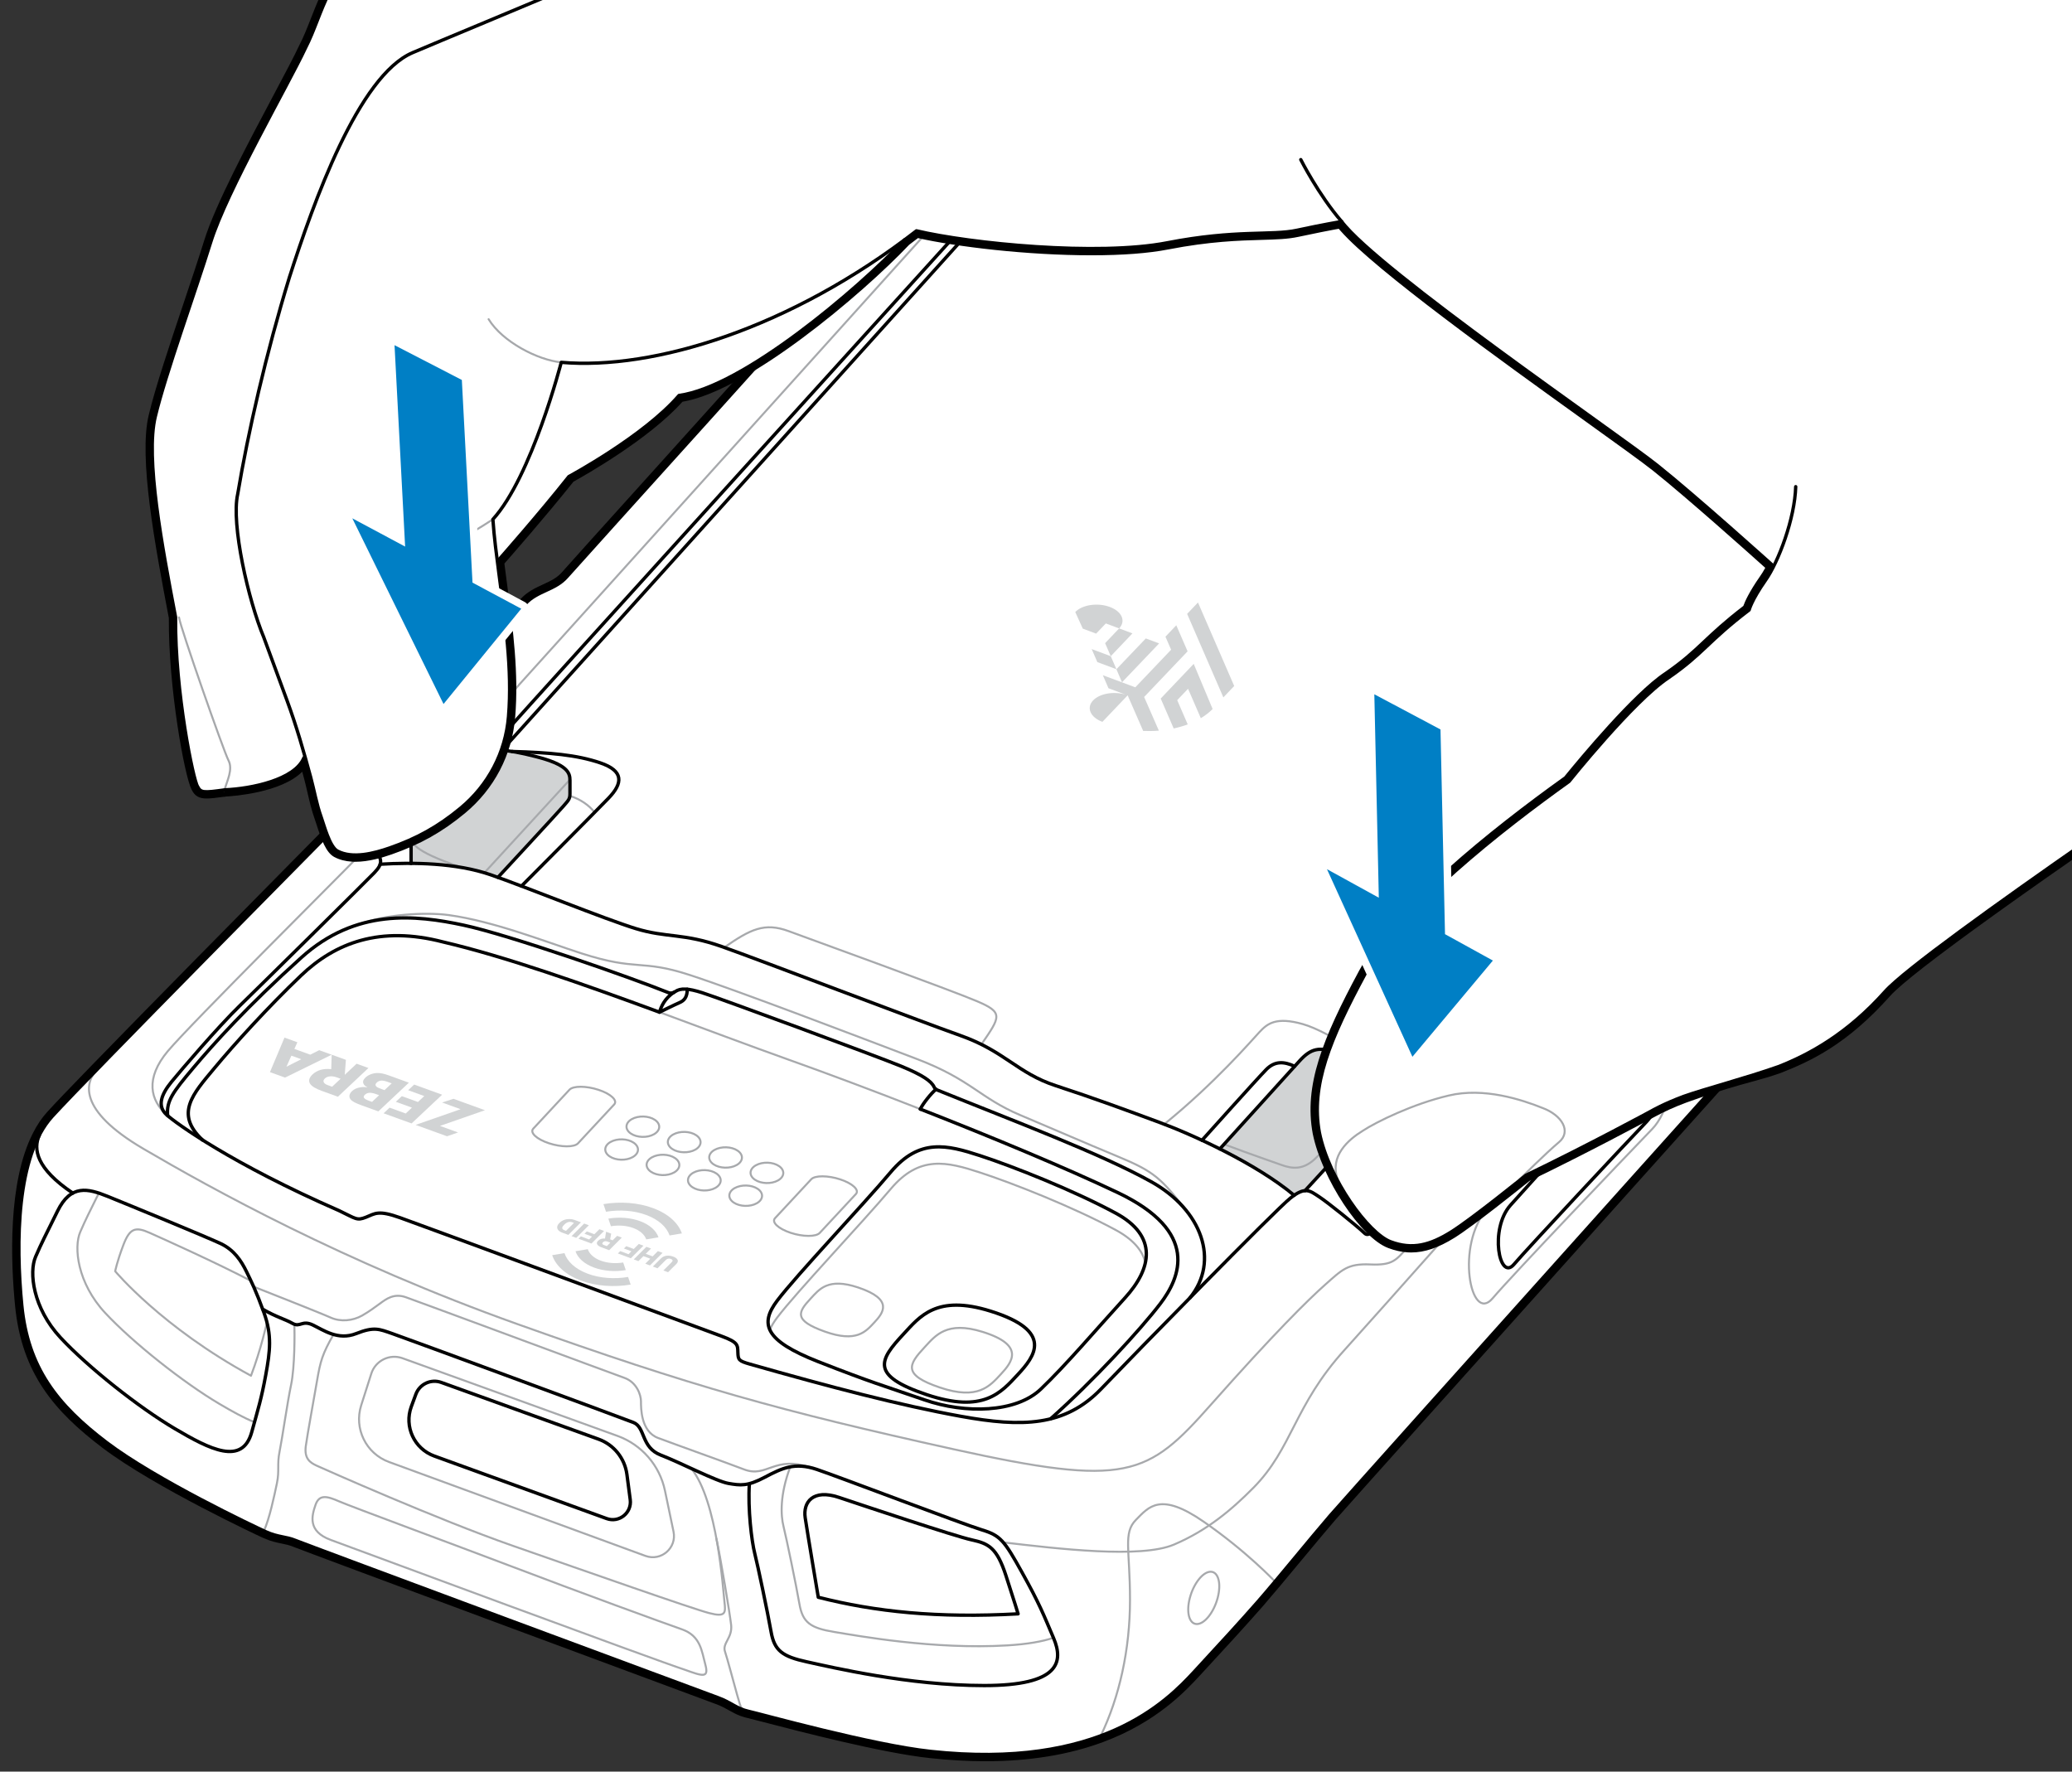 <?xml version="1.0" encoding="UTF-8"?>
<svg id="Layer_1" xmlns="http://www.w3.org/2000/svg" width="4.29in" height="3.668in" xmlns:xlink="http://www.w3.org/1999/xlink" viewBox="0 0 308.891 264.103">
  <rect x="0" y="0" width="308.891" height="264.103" fill="#333333" stroke="none"/>
  <defs>
    <style>
      .cls-1 {
        fill: #007fc5;
      }

      .cls-2 {
        fill: #fff;
      }

      .cls-3, .cls-4, .cls-5, .cls-6 {
        fill: none;
      }

      .cls-4 {
        stroke: #a6a8ab;
      }

      .cls-4, .cls-5, .cls-6 {
        stroke-linecap: round;
        stroke-linejoin: round;
      }

      .cls-4, .cls-6 {
        stroke-width: .3px;
      }

      .cls-5 {
        stroke: #000;
        stroke-width: .5px;
      }

      .cls-6 {
        stroke: #a7a9ac;
      }

      .cls-7 {
        clip-path: url(#clippath);
      }

      .cls-8 {
        fill: #d1d3d4;
      }
    </style>
    <clipPath id="clippath">
      <rect class="cls-3" x="0" width="308.891" height="264.103"/>
    </clipPath>
  </defs>
  <g class="cls-7">
    <g>
      <g>
        <g>
          <g>
            <path class="cls-2" d="M146.926,262.058c-2.626,0-5.404-.157-8.256-.467-7.062-.75-19.519-3.996-24.839-5.383-1.178-.307-2.005-.522-2.344-.599-.222-.046-.435-.104-.637-.179-.041-.011-.081-.026-.119-.045l-.002.004-.109-.033c-.027-.009-.061-.022-.095-.039-.596-.22-1.075-.489-1.582-.773-.597-.335-1.213-.681-2.12-1.008-.527-.192-61.418-22.784-62.993-23.443-.568-.237-1.123-.351-1.712-.471-.755-.154-1.61-.328-2.639-.796l-.332-.149c-.168-.077-15.821-7.36-23.591-13.256-6.986-5.309-11.839-10.874-12.811-20.779-.631-6.401-1.128-18.231,2.629-25.535.591-1.164,1.275-2.176,2.033-3.005,1.046-1.157,3.366-3.586,6.707-7.021,8.738-8.997,22.988-23.427,30.645-31.179,2.881-2.918,4.817-4.878,5.153-5.226.656-.68,1.036-1.537,1.438-2.445.483-1.092,1.031-2.329,2.157-3.485,1.257-1.297,10.193-11.246,16.719-18.511,3.938-4.383,7.047-7.845,7.716-8.569.968-1.054,2.126-1.587,3.246-2.103,1.097-.505,2.133-.981,2.949-1.919.627-.727,5.949-6.626,12.688-14.095,12.103-13.415,28.678-31.787,31.019-34.563,1.57-1.867,3.289-5.102,5.108-8.525,2.333-4.392,4.977-9.368,7.914-12.564,2.239-2.434,3.694-4.092,5.537-6.191,1.2-1.368,2.57-2.93,4.437-5.024.018-.021.038-.039.059-.056,1.906-2.138,4.335-4.832,7.625-8.441,13.37-14.66,29.624-29.646,48.801-29.646,2.892,0,5.81.349,8.674,1.038,7.514,1.76,13.897,3.338,17.974,4.442,1.018.277,1.562.587,2.136,1.691.012.018.022.036.032.056.094.187.188.392.289.624.403.934,1.592,3.681.367,7.139,4.533,1.482,38.596,12.694,60.818,22.256,2.125-.861,3.68-1.573,4.937-2.148,1.239-.567,2.135-.978,2.896-1.211.236-.073.431-.155.612-.232.39-.164.793-.334,1.385-.334.91,0,2.165.401,4.329,1.385l.491.223c4.835,2.189,16.156,7.315,19.981,12.488,1.3,1.757,2.829,3.809,4.32,5.718.01.01.019.021.026.031,2.061,2.673,3.996,5.083,5.754,7.163,2.446,2.896,4.835,6.178,5.739,10.547.007.033.011.067.011.102.272,1.333.386,2.702.344,4.073.76,1.733,1.139,3.179,1.25,4.783.033.482.043.952.043,1.443,0,1.988-.065,5.959-.188,8.243l-.007.137c-.152,2.87-.203,3.837-6.024,10.214-1.29,1.415-3.897,4.25-7.141,7.777-5.408,5.882-12.585,13.688-18.376,20.037-4.598,5.039-7.636,8.414-9.057,10.065-3.792,4.4-12.612,13.697-18.448,19.85-2.195,2.313-3.898,4.108-4.62,4.894-3.478,3.79-84.964,94.667-87.189,97.237-1.317,1.527-3.082,3.649-4.949,5.896-1.118,1.345-2.246,2.701-3.28,3.932-.968,1.156-1.854,2.205-2.572,3.029-2.691,3.061-5.198,5.798-9.469,10.419-2.041,2.198-6.287,6.771-14.141,9.687-5.036,1.876-10.872,2.828-17.345,2.828h-.001Z"/>
            <path d="M207.326-32.964c2.79 0,5.645.324,8.557,1.025,11.721,2.745,16.925,4.157,17.98,4.444.885.241,1.314.483,1.815,1.457.009.009.009.018.018.027.089.179.179.375.277.599.653,1.511,1.484,4.086.17,7.251,0,0,37.497,12.15,61.468,22.486,4.39-1.77,6.5-2.968,7.984-3.424.744-.228,1.105-.544,1.85-.544.742,0,1.864.314,4.122,1.34,4.533,2.056,16.397,7.305,20.278,12.553,1.529,2.065,2.968,3.988,4.345,5.749,0,.009.009.009.009.009,2.101,2.727,4.015,5.105,5.767,7.179,2.235,2.646,4.721,5.928,5.633,10.327,0,.036.009.062.018.098.25,1.261.376,2.611.322,4.068.001.003.002.005.003.007,0-.001 0-.002 0-.003l.003.013c.853,1.937,1.152,3.32,1.248,4.708l.001.003c0,.003-0.0.006-0.0.009.031.458.041.917.041,1.396,0,1.94-.063,5.892-.188,8.217-.152,2.852-.107,3.692-5.901,10.04-3.442,3.773-16.254,17.658-25.517,27.815-.009.009-.018.018-.027.036-4.068,4.453-7.448,8.19-9.039,10.04-5.248,6.089-20.465,21.914-23.058,24.73-2.584,2.816-84.302,93.904-87.199,97.249-2.128,2.467-5.507,6.589-8.234,9.835-.965,1.153-1.851,2.199-2.566,3.022-2.745,3.12-5.293,5.901-9.459,10.407-2.325,2.503-6.411,6.759-13.948,9.558-4.427,1.649-10.036,2.797-17.173,2.797-2.536,0-5.265-.145-8.201-.464-8.592-.912-25.258-5.552-27.126-5.972-.214-.045-.411-.099-.599-.17-.018,0-.036,0-.045-.009-.036-.018-.072-.027-.107-.036-.045-.018-.08-.027-.125-.045l-.009-.009c-1.243-.456-1.985-1.162-3.719-1.788-2.092-.76-61.602-22.861-62.97-23.434-1.368-.572-2.566-.456-4.336-1.261-.081-.036-.197-.089-.34-.152-2.816-1.305-16.478-7.877-23.487-13.196-7.367-5.597-11.703-11.131-12.615-20.43-.787-7.984-.805-18.686,2.575-25.258.554-1.091,1.198-2.065,1.958-2.897,1.109-1.225,3.532-3.755,6.697-7.01.009-.009.018-.018.027-.027,11.998-12.356,34.547-35.11,35.772-36.38,1.538-1.591,1.6-3.88,3.594-5.928,1.994-2.056,22.62-25.114,24.444-27.09,1.824-1.985,4.453-2.021,6.205-4.032,1.744-2.021,40.055-44.328,43.711-48.664,3.648-4.336,7.841-15.45,13.009-21.073,3.693-4.014,5.23-5.892,9.978-11.221h.009c1.913-2.146,4.354-4.855,7.671-8.494,12.327-13.516,28.836-29.485,48.431-29.484M207.326-33.964l-0,1,0-1c-19.371-.002-35.726,15.068-49.17,29.81-2.988,3.278-5.478,6.035-7.607,8.422-.028.025-.055.052-.081.081-1.868,2.097-3.24,3.66-4.442,5.029-1.84,2.096-3.293,3.752-5.526,6.18-2.982,3.245-5.642,8.252-7.989,12.67-1.806,3.4-3.512,6.611-5.049,8.437-2.336,2.77-18.917,21.149-31.024,34.569-6.731,7.461-12.048,13.354-12.679,14.086-.743.853-1.732,1.309-2.779,1.791-1.165.536-2.369,1.091-3.405,2.218-.672.728-3.795,4.205-7.749,8.607-6.51,7.248-15.427,17.175-16.676,18.463-1.187,1.219-1.754,2.5-2.255,3.63-.4.904-.746,1.684-1.341,2.299-.333.345-2.252,2.288-5.156,5.229-7.655,7.751-21.904,22.179-30.614,31.149-3.359,3.454-5.684,5.887-6.747,7.062-.795.869-1.485,1.889-2.108,3.115-3.813,7.413-3.315,19.352-2.679,25.809.989,10.086,5.915,15.741,13.006,21.128,7.816,5.932,23.514,13.234,23.672,13.307l.248.111.107.048c1.072.487,1.957.668,2.737.827.588.12,1.096.224,1.619.442,1.56.653,62.486,23.259,63.014,23.451.87.314,1.468.65,2.047.974.483.271.982.551,1.582.78.023.011.046.022.069.031.042.017.08.03.118.043.043.017.093.033.138.044h0c.001,0-.043-.012-.097-.04l.002-.004c.061.03.125.055.19.073.21.076.438.14.694.193.311.07,1.157.291,2.328.596,5.328,1.388,17.804,4.639,24.897,5.392,2.868.311,5.664.469,8.307.469,6.533,0,12.428-.962,17.522-2.86,7.963-2.957,12.264-7.589,14.331-9.814,4.255-4.602,6.757-7.335,9.477-10.427.661-.761,1.505-1.754,2.582-3.041,1.037-1.234,2.169-2.596,3.291-3.946,1.862-2.24,3.621-4.356,4.934-5.878,2.243-2.589,83.719-93.455,87.179-97.226.718-.779,2.439-2.594,4.619-4.892,5.838-6.154,14.661-15.454,18.46-19.862,1.422-1.653,4.456-5.024,9.02-10.019.023-.025.044-.051.064-.078,5.814-6.374,13.066-14.261,18.366-20.025,3.231-3.514,5.828-6.338,7.115-7.749,5.688-6.233,5.989-7.409,6.154-10.526l.007-.135c.123-2.295.189-6.277.189-8.27,0-.561-.013-1.023-.042-1.451-0-.009-.001-.018-.002-.026h0c-.112-1.621-.486-3.082-1.246-4.848.034-1.37-.083-2.739-.348-4.07-.002-.008-.004-.019-.007-.031-.003-.025-.007-.051-.013-.076-.928-4.479-3.359-7.823-5.848-10.769-1.764-2.088-3.694-4.492-5.739-7.145-.012-.016-.025-.032-.039-.047-1.476-1.889-3.003-3.938-4.304-5.695-3.903-5.279-15.311-10.443-20.183-12.649l-.486-.22c-2.233-1.015-3.547-1.429-4.535-1.429-.692,0-1.163.198-1.579.374-.185.078-.359.151-.565.215-.792.243-1.7.659-2.958,1.235-1.213.556-2.706,1.239-4.721,2.061-21.591-9.271-54.157-20.055-60.193-22.034,1.02-3.409-.134-6.082-.538-7.016-.108-.246-.204-.457-.301-.649-.015-.03-.031-.059-.049-.087-.648-1.237-1.325-1.618-2.415-1.915-4.062-1.102-10.457-2.683-18.015-4.453-2.895-.697-5.853-1.051-8.785-1.052h0Z"/>
          </g>
          <g>
            <path class="cls-8" d="M207.073,161.255v2.369c0,.152-.054.304-.161.411l-1.037,1.135-11.328,12.329c-.438.027-.948.224-1.618.688-3.031-2.539-7.153-4.953-11.087-6.911l.009-.009s.224-.25.626-.688c1.976-2.181,8.127-8.977,10.532-11.623.313-.349.563-.626.733-.814,1.681-1.851,2.968-2.164,5.588-1.171,2.244.858,6.294,3.102,7.439,3.746.188.107.304.313.304.537Z"/>
            <path class="cls-8" d="M84.97,116.328v1.976c0,.125-.009.241-.018.34-.063.581-.34.796-.957,1.52-.724.858-9.763,10.622-9.763,10.622-.393-.134-.76-.268-1.1-.384-.304-.107-.608-.206-.921-.295-3.433-1.037-7.331-1.377-10.926-1.395v-2.646c0-.393-.045-.769.089-1.189.107-.349.34-.742.823-1.207,1.064-1.028,9.486-10.246,10.344-11.149.599-.626,1.645-.832,3.809-.492h.027c.948.143,2.092.393,3.514.76,4.184,1.064,4.944,2.137,5.06,3.165v.027c.018.116.018.232.018.349Z"/>
          </g>
        </g>
        <g>
          <path class="cls-6" d="M14.505,159.395c-1.779,1.835-3.117,6.011,6.889,11.87s29.752,16.854,55.775,26.137c26.023,9.283,39.111,12.936,64.982,18.642,25.871,5.707,28.915,4.033,38.35-6.62,9.435-10.653,14.552-15.694,17.064-17.92s3.329-3.158,6.715-3.006,3.843-.647,5.631-2.625,7.229-8.066,9.321-10.463c2.093-2.397,3.082-4.185,3.31-6.962.228-2.777.685-4.527,2.587-6.62s51.533-56.498,58.552-64.659c7.019-8.161,14.267-9.302,21.857-17.577,7.59-8.275,27.298-28.896,30.646-38.635,3.348-9.74,4.565-13.466,0-20.962"/>
          <path class="cls-6" d="M14.739,177.857c-1.547,3.138-1.878,3.737-2.781,5.811-.983,2.289-.42,7.609,3.728,12.061s11.721,10.425,17.005,13.545c1.851,1.091,3.648,2.101,5.248,2.736"/>
          <path class="cls-6" d="M37.417,190.952c-5.104-2.681-12.979-6.219-15.11-7.17s-2.968-.685-3.919,1.826-1.217,3.9-1.217,3.9c0,0,6.993,8.389,20.246,15.58,1.497-3.938,2.38-7.954,2.38-7.954"/>
          <path class="cls-6" d="M117.817,218.671c-1.583,4.175-1.422,7.26-1.01,8.887.438,1.761,1.886,8.753,2.369,11.543s1.636,3.594,5.195,4.184c3.567.581,14.842,2.655,25.785,2.003,3.031-.179,5.266-.581,6.893-1.135"/>
          <path class="cls-6" d="M164.098,258.762c2.764-5.737,4.362-12.814,4.362-20.29s-1.056-9.93.885-11.899,3.624-4.195,10.073.257c6.449,4.451,10.661,8.946,10.661,8.946"/>
          <path class="cls-6" d="M37.813,191.814s10.004,3.933,11.469,4.599,3.294.509,4.718-.304c1.065-.609,1.952-1.277,2.606-1.755.965-.706,2.126-1.607,3.909-.965,4.651,1.674,30.703,11.357,32.558,12.013s2.482,2.54,2.482,3.51-.029,4.48,2.54,5.45,10.315,3.725,12.821,4.689c3.462,1.332,4.502-2.179,9.983-.251"/>
          <path class="cls-6" d="M149.553,229.927c8.177.956,20.504,2.44,25.469.328s8.604-5.206,11.813-8.446c5.878-5.935,6.036-12.225,13.639-20.602,9.53-10.501,78.07-88.114,85.888-95.875s14.838-10.329,22.143-18.376,29.847-33.556,32.986-36.581,6.784-9.286,6.103-12.861"/>
          <path class="cls-6" d="M49.722,198.935c-1.648,2.871-1.962,3.984-2.447,6.837-.485,2.853-1.427,7.904-1.684,9.787s.628,2.482,1.626,2.939,17.967,8.009,29.191,11.927,26.794,9.388,29.305,10.044,2.482-.029,2.283-1.712-1.037-15.066-4.946-19.845"/>
          <path class="cls-6" d="M75.866,233.365c-7.661-2.916-23.465-8.741-25.291-9.54s-2.987-1.084-3.538.514-1.236,3.938,2.283,5.231,48.746,18.062,52.769,19.346c2.682.97,3.61,1.284,3.067-.742s-.713-4.309-3.495-5.279-14.926-5.393-25.795-9.53Z"/>
          <path class="cls-6" d="M39.349,228.218c.82-1.815,1.534-5.182,1.933-7.094s0-2.78.399-4.743,1.141-7.213,1.712-9.924.532-7.758.494-9.044"/>
          <path class="cls-6" d="M110.997,254.953c-.446-.161-.424.126-1.109-2.308-.685-2.435-1.396-5.193-1.811-6.449s1.145-2.035.917-3.976-1.54-9.775-2.191-12.841"/>
          <path class="cls-6" d="M308.449,50.85c3.614-5.06,4.585-10.912-.419-17.425-5.174-6.734-15.047-11.927-55.851-28.002-20.79-8.19-34.527-12.06-45.712-14.8-11.185-2.739-25.567-2.853-34.755,7.077l-11.739,12.821"/>
          <path class="cls-6" d="M161.212,12.395c-.875-2.216-5.517-2.521-8.294.561s-7.99,8.751-9.245,10.006-1.712,2.283-.799,3.69,1.703,2.949,1.703,2.949"/>
          <path class="cls-6" d="M143.871,28.306s-64.496,71.604-66.436,73.716-3.141,5.296-2.427,7.384"/>
          <path class="cls-6" d="M24.991,166.319c-2.684-2.283-3.327-5.593,0-9.588s26.687-27.203,27.981-28.61,2.487-2.114,2.834-1.617"/>
          <path class="cls-6" d="M181.528,238.206c-.567,2.154-1.956,3.9-3.101,3.9s-1.614-1.746-1.046-3.9,1.956-3.9,3.101-3.9,1.614,1.746,1.046,3.9Z"/>
          <path class="cls-6" d="M280.133,115.792c5.709-6.228,6.067,8.689,1.528,13.407-4.382,4.555-20.54,21.432-23.827,25.281s-5.55-8.03-.764-13.392,23.063-25.296,23.063-25.296Z"/>
          <path class="cls-6" d="M244.797,154.881c5.709-6.228,6.067,8.689,1.528,13.407-4.382,4.555-20.54,21.432-23.827,25.281s-5.55-8.03-.764-13.392c4.786-5.363,23.063-25.296,23.063-25.296Z"/>
          <path class="cls-6" d="M137.2,165.339c-6.827-2.674-13.662-5.238-19.703-7.391-5.851-2.085-12.448-4.575-19.181-7.055"/>
          <path class="cls-6" d="M177.153,180.862c-4.071-5.279-5.057-6.192-10.556-8.475s-8.353-3.557-14.478-6.144c-6.125-2.587-7.305-5.288-15.523-8.408-8.218-3.12-26.594-10.158-33.861-12.517s-7.685-.495-16.055-3.196c-5.535-1.786-13.042-4.777-19.784-5.707-3.452-.476-9.588-.094-13.222,1.338"/>
          <path class="cls-6" d="M182.481,170.582c4.184,1.577,6.923,2.49,8.578,3.09s3.196.685,4.851-.799,11.166-11.617,11.166-11.617"/>
          <path class="cls-6" d="M208.276,164.132c.796-.783.854-2.474-1.029-3.882s-8.998-6.439-13.021-7.581-5.307-.057-6.477,1.198-6.619,7.587-14.181,13.723"/>
          <path class="cls-6" d="M293.608,6.363c-.159-.82-.469-2.225-5.921-4.35-3.881-1.512-13.194-4.998-19.376-7.356-15.131-5.773-18.757-6.658-22.333-7.952s-5.418-1.309-11.288.715"/>
          <path class="cls-6" d="M55.353,204.776l-1.506,4.721c-1.106,3.469.718,7.193,4.137,8.445l38.238,14.005c2.332.854,4.695-1.188,4.186-3.619l-1.277-6.11c-.787-3.766-3.469-6.855-7.088-8.163l-32.03-11.575c-1.924-.695-4.04.347-4.661,2.296Z"/>
          <path class="cls-6" d="M114.777,198.268c.215-.59.59-1.198,1.082-1.851,2.897-3.827,12.651-14.1,16.934-19.178s8.386-4.05,13.295-2.45c4.908,1.591,13.983,5.186,20.26,8.583,2.611,1.413,3.979,3.067,4.399,4.837v.009"/>
          <path class="cls-6" d="M72.213,130.107s11.428-12.434,11.942-13.005.795-.758.795-1.147"/>
          <path class="cls-6" d="M61.373,124.878c0,.56-.236,1.885,7.485,4.447"/>
          <path class="cls-6" d="M88.634,121.115c-.736-1.022-2.143-2.006-3.684-2.465"/>
          <path class="cls-6" d="M146.303,155.694c2.848-4.137,3.305-4.746-.614-6.42s-24.501-9.131-28.116-10.463c-3.614-1.332-5.696-.282-9.601,2.427"/>
          <g>
            <g id="ZEBRA_LOGO_02">
              <g>
                <polygon class="cls-8" points="65.903 164.356 67.602 163.805 72.3 165.507 65.592 167.845 68.288 168.822 66.641 169.391 61.958 167.694 68.665 165.356 65.903 164.356"/>
                <polygon class="cls-8" points="61.412 165.121 59.01 164.251 59.905 163.41 62.307 164.28 63.249 163.394 60.848 162.524 61.743 161.683 65.913 163.194 61.356 167.476 57.186 165.966 58.081 165.125 60.482 165.995 61.412 165.121"/>
                <path class="cls-8" d="M53.912,164.78c-.928-.336-1.401-.588-1.637-.878-.311-.362-.227-.838.21-1.249.321-.302.751-.493,1.284-.567.344-.053.569-.052,1.031.026-.386-.22-.521-.349-.614-.56-.136-.298-.033-.608.301-.923.424-.398,1.072-.652,1.74-.668.51-.011,1.009.09,1.751.359l2.98,1.079-4.557,4.282-2.488-.901ZM56.518,163.268l-.436-.158c-.808-.293-1.303-.268-1.679.086-.369.347-.188.617.642.917l.415.15,1.059-.995ZM58.396,161.503l-.644-.233c-.742-.269-1.216-.236-1.585.111-.219.205-.245.401-.072.579.128.135.289.211.824.405l.404.146,1.073-1.008Z"/>
                <path class="cls-8" d="M53.161,158.574l1.768.64-4.557,4.282-2.358-.854c-.96-.348-1.55-.704-1.798-1.096-.256-.413-.13-.901.369-1.37.697-.655,1.624-.915,2.795-.793l.069-2.154,2.117.767-.169,2.234,1.763-1.656ZM50.209,160.609c-.721-.261-1.389-.201-1.785.172-.376.353-.21.751.412.977l.677.245,1.264-1.188-.567-.206Z"/>
                <path class="cls-8" d="M40.243,159.828l2.249.815,6.958-3.413-1.864-.675-1.329.671-2.369-.858.443-.992-1.92-.696-2.167,5.148ZM44.913,157.905l-2.209,1.116.735-1.649,1.473.534Z"/>
              </g>
            </g>
            <g>
              <g>
                <path class="cls-8" d="M87.605,189.873c-1.856-.694-3.045-1.818-3.454-3.067l-1.832.307c.512,1.54,1.977,2.927,4.262,3.782,2.285.855,4.964,1.023,7.439.605l-.385-1.137c-2.003.342-4.179.202-6.03-.49ZM96.366,181.133c1.846.691,3.031,1.804,3.455,3.044l1.832-.307c-.528-1.532-1.989-2.908-4.264-3.759-2.28-.853-4.958-1.021-7.431-.607l.385,1.137c2.005-.336,4.17-.201,6.021.492Z"/>
                <path class="cls-8" d="M89.551,187.931c-1.03-.385-1.69-1.011-1.926-1.709l-1.832.307c.33.99,1.27,1.875,2.734,2.423,1.464.548,3.176.654,4.763.391l-.385-1.137c-1.115.187-2.324.109-3.354-.276ZM94.42,183.074c1.025.383,1.681.999,1.918,1.687l1.832-.307c-.341-.98-1.273-1.858-2.726-2.402-1.459-.546-3.166-.651-4.753-.387l.385,1.137c1.115-.187,2.319-.111,3.344.272Z"/>
              </g>
              <g>
                <path class="cls-8" d="M97.324,188.809l1.232-1.229c.14-.139.306-.243.499-.311s.402-.097.625-.086.452.059.684.146c.351.131.568.294.651.488s.023.395-.18.603l-1.241,1.238-.699-.261,1.25-1.247c.198-.208.155-.366-.131-.473-.144-.054-.279-.069-.404-.045s-.247.094-.363.21l-1.23,1.227-.695-.26Z"/>
                <path class="cls-8" d="M96.363,185.867l.691.259-.786.784,1.024.383.786-.784.695.26-1.882,1.878-.695-.26.747-.745-1.024-.383-.747.745-.691-.259,1.882-1.878Z"/>
                <path class="cls-8" d="M93.358,185.772l1.121.419.75-.748.695.26-1.882,1.878-1.929-.722.35-.35,1.234.462.433-.432-1.121-.419.349-.348Z"/>
                <path class="cls-8" d="M90.959,184.759l.376.141.666-.664.695.26-1.882,1.878-1.135-.424c-.342-.128-.56-.277-.653-.448-.094-.171-.05-.347.131-.527.131-.131.28-.224.447-.279s.364-.078.59-.066l.158-.983.019-.019.745.279-.157.855ZM90.986,185.248l-.44-.164c-.132-.049-.254-.064-.366-.044-.112.02-.209.071-.29.152s-.111.157-.09.228.097.131.228.18l.44.164.518-.517Z"/>
                <path class="cls-8" d="M87.485,183.574l1.121.419.75-.748.695.26-1.882,1.878-1.929-.722.35-.35,1.234.462.433-.432-1.121-.419.349-.348Z"/>
                <path class="cls-8" d="M87.092,182.399l.693.259-1.882,1.878-.693-.259,1.882-1.878Z"/>
                <path class="cls-8" d="M86.609,182.218l-1.882,1.878-.929-.347c-.255-.095-.446-.219-.574-.37s-.18-.317-.157-.497.12-.355.289-.526l.087-.086c.172-.172.383-.305.631-.4s.512-.142.792-.144.545.045.795.137l.948.355ZM84.382,183.487l1.183-1.18-.242-.09c-.199-.075-.399-.086-.598-.033s-.391.17-.573.352l-.081.081c-.182.181-.265.338-.251.47s.124.236.329.313l.234.087Z"/>
              </g>
            </g>
          </g>
          <g>
            <path class="cls-6" d="M137.832,200.847c-2.384,2.563-3.349,4.102,2.308,6.004,5.656,1.902,7.411-.212,9.065-1.99s3.678-4.311-2.704-6.308c-5.39-1.687-7.053.558-8.669,2.294Z"/>
            <path class="cls-6" d="M120.857,193.577c-1.879,2.02-2.622,3.244,2.106,4.928,4.728,1.684,6.103.012,7.406-1.389s2.886-3.406-2.443-5.185c-4.501-1.502-5.797.277-7.069,1.646Z"/>
            <path class="cls-6" d="M125.271,175.82l0.0 0c1.84.607,2.88,1.584,2.324,2.182l-5.39,5.795c-.556.598-2.499.591-4.339-.016l-0-0c-1.84-.607-2.88-1.584-2.324-2.182l5.39-5.795c.556-.598,2.499-.591,4.339.016Z"/>
            <path class="cls-6" d="M89.234,162.468l0.0 0c1.84.607,2.88,1.584,2.324,2.182l-5.39,5.795c-.556.598-2.499.591-4.339-.016l-0-0c-1.84-.607-2.88-1.584-2.324-2.182l5.39-5.795c.556-.598,2.499-.591,4.339.016Z"/>
            <g>
              <path class="cls-6" d="M91.019,170.239c.992-.562,2.535-.512,3.447.111s.848,1.583-.144,2.145-2.535.512-3.447-.111-.848-1.583.144-2.145Z"/>
              <path class="cls-6" d="M94.185,166.836c.992-.562,2.535-.512,3.447.111s.848,1.583-.144,2.145-2.535.512-3.447-.111-.848-1.583.144-2.145Z"/>
            </g>
            <g>
              <path class="cls-6" d="M97.185,172.533c.992-.562,2.535-.512,3.447.111s.848,1.583-.144,2.145c-.992.562-2.535.512-3.447-.111s-.848-1.583.144-2.145Z"/>
              <path class="cls-6" d="M100.35,169.13c.992-.562,2.535-.512,3.447.111s.848,1.583-.144,2.145c-.992.562-2.535.512-3.447-.111s-.848-1.583.144-2.145Z"/>
            </g>
            <g>
              <path class="cls-6" d="M103.35,174.827c.992-.562,2.535-.512,3.447.111s.848,1.583-.144,2.145c-.992.562-2.535.512-3.447-.111s-.848-1.583.144-2.145Z"/>
              <path class="cls-6" d="M106.516,171.424c.992-.562,2.535-.512,3.447.111s.848,1.583-.144,2.145c-.992.562-2.535.512-3.447-.111s-.848-1.583.144-2.145Z"/>
            </g>
            <g>
              <path class="cls-6" d="M109.516,177.121c.992-.562,2.535-.512,3.447.111s.848,1.583-.144,2.145c-.992.562-2.535.512-3.447-.111s-.848-1.583.144-2.145Z"/>
              <path class="cls-6" d="M112.681,173.718c.992-.562,2.535-.512,3.447.111s.848,1.583-.144,2.145c-.992.562-2.535.512-3.447-.111s-.848-1.583.144-2.145Z"/>
            </g>
            <path class="cls-5" d="M134.674,198.898c-3.575,3.844-5.021,6.151,3.461,9.004,8.482,2.853,11.114-.318,13.593-2.984,2.48-2.666,5.515-6.465-4.055-9.46-8.083-2.529-10.577.836-12.999,3.44Z"/>
          </g>
          <g id="ZEBRA_LOGO_01">
            <g>
              <polygon class="cls-8" points="164.748 95.878 165.59 97.82 168.826 94.421 166.84 93.68 164.748 95.878"/>
              <g>
                <path class="cls-8" d="M169.247,102.462l-4.837-1.805.838,1.934.003.009,2.544.949c-1.752-.527-3.858-.166-4.838.864-1.039,1.092-.42,2.524,1.388,3.198l3.763-3.953.002.001,2.314,5.304c.373.017.746.023,1.118.017.409-.006.815-.027,1.219-.06l-2.194-5.018,6.478-6.805-1.685-3.884-1.616,1.698.843,1.943-5.339,5.608Z"/>
                <polygon class="cls-8" points="167.268 101.713 172.801 95.915 170.816 95.175 166.432 99.765 167.268 101.713"/>
                <polygon class="cls-8" points="162.747 96.761 163.59 98.702 166.433 99.763 165.593 97.823 162.747 96.761"/>
                <path class="cls-8" d="M177.956,98.967l-.068.071-0.0 0-4.851,5.096,1.936,4.461c.728-.156,1.43-.358,2.092-.605l-1.567-3.613,1.616-1.698.001-.001,1.901,4.385c.667-.398,1.26-.856,1.761-1.369,0,0-2.73-6.505-2.82-6.728"/>
                <polygon class="cls-8" points="182.377 103.963 183.994 102.265 178.593 89.816 176.976 91.514 182.377 103.963"/>
                <path class="cls-8" d="M161.423,93.716l1.986.741,1.445-1.518,1.985.741c1.04-1.093.42-2.525-1.386-3.199-1.806-.674-4.115-.334-5.155.758l1.124,2.477Z"/>
              </g>
            </g>
          </g>
          <path class="cls-5" d="M343.147,66.068c-4.958,5.434-29.333,31.806-34.584,37.894-5.25,6.087-20.469,21.914-23.056,24.73s-84.309,93.897-87.201,97.245c-2.891,3.348-8.066,9.74-10.805,12.859s-5.288,5.897-9.454,10.406c-4.166,4.508-14.058,14.629-39.32,11.889-8.598-.913-25.262-5.555-27.127-5.973s-2.511-1.294-4.604-2.054-61.606-22.865-62.975-23.436-2.568-.457-4.337-1.256-16.464-7.761-23.826-13.354-11.699-11.128-12.612-20.431c-.913-9.302-.799-22.295,4.527-28.154s40.956-41.812,42.497-43.41,1.598-3.881,3.595-5.935,22.618-25.11,24.444-27.089c1.826-1.978,4.451-2.016,6.201-4.033s40.062-44.323,43.715-48.661,7.837-15.447,13.012-21.077c5.174-5.631,6.112-7.054,17.653-19.708,14.088-15.447,33.632-34.089,56.993-28.458,11.718,2.739,16.921,4.156,17.977,4.442s1.455.571,2.112,2.083,1.484,4.08.171,7.248c0,0,37.494,12.156,61.463,22.485,4.394-1.769,6.506-2.968,7.99-3.424s1.446-1.256,5.973.799,16.398,7.305,20.278,12.555,7.229,9.511,10.12,12.936,6.201,7.914,5.973,14.495c1.141,2.587,1.294,4.185,1.294,6.125s-.066,5.895-.19,8.218c-.152,2.853-.102,3.692-5.897,10.044Z"/>
          <path class="cls-5" d="M235.691-26.013c-.48-.747-1.298-1.473-2.078.22s-2.035,4.689-2.72,6.572-1.227,4.623,3.31,6.449,45.798,16.949,49.821,18.604,6.962,1.741,9.131.742,4.451-2.254,4.451-2.254"/>
          <path class="cls-5" d="M283.911,5.787c1.911-1.68,2.852-2.722,1.183-3.321s-34.284-12.527-35.454-12.955-1.898-.399-2.654.228-1.779,1.63-1.779,1.63"/>
          <path class="cls-5" d="M55.806,126.504c1.113,1.541,1.37,2.169,0,3.595s-16.835,16.693-20.06,19.831-8.646,9.473-10.187,11.357-2.14,3.595-.742,4.879,9.854,7.381,25.719,14.305c2.549,1.217,2.644,1.531,4.014.989s1.798-1.113,5.136.086,30.066,11.069,47.881,17.644c2.473.913,2.397,1.313,2.435,2.416s.101,1.27,1.788,1.75c11.832,3.367,22.314,6.125,31.445,7.78s15.523,1.541,20.944-4.109,25.966-26.651,28.192-28.42,2.882-1.113,4.28-.2c1.241.81,5.426,4.16,6.811,5.462.22.207.558.201.767-.018,1.772-1.855,9.072-9.507,10.199-10.809,1.284-1.484,1.339-2.519.428-5.507-.713-2.34-1.67-4.013-2.682-6.306-.717-1.624.674-3.754,1.845-5.032,2.825-3.082,66.894-73.951,68.492-75.835s3.453-.514,5.65-2.711,6.278-7.191,7.276-7.961-.029-3.709,1.569-5.564,9.882-11.376,11.442-13.278,1.636-12.022-11.223-19.327c-12.859-7.305-28.686-13.696-45.655-19.936-16.968-6.24-41.622-14.343-53.949-15.827-12.327-1.484-22.428,3.938-24.711,6.106s-4.451,2.454-6.563,4.965-5.136,5.564-5.136,5.564c.514,1.969-.885,3.995-4.137,5.45-3.253,1.455-3.709,2.254-5.422,4.052s-7.077,7.704-7.077,7.704c.571,1.741.827,2.197-.77,3.938s-66.314,73.133-67.94,75.017c-1.309,1.516-2.471,1.867-3.797,2.066-.666.1-1.288.381-1.787.834-5.577,5.06-14.476,15.048-14.476,15.048Z"/>
          <path class="cls-5" d="M317.628,93.881c-.99,1.087-1.989.493-1.989-.934v-4.879c0-1.313.228-1.969,1.798-3.453s2.454-2.939,1.056-8.731c-1.398-5.792-2.511-8.475-4.765-10.929s-2.901-1.684-4.004-.504-1.959,2.207-3.957.533-6.071-3.962-7.175-2.687"/>
          <path class="cls-5" d="M37.525,213.496c.966-3.491,1.446-4.984,2.093-8.522.647-3.538.951-5.935-.266-9.283s-1.864-4.604-2.625-6.163-1.826-3.196-3.843-4.147-13.925-5.859-16.854-7.038-5.479-1.826-7.457,2.207c-1.978,4.033-2.283,4.527-3.272,6.81s-.419,7.609,3.728,12.06c4.147,4.451,11.718,10.425,17.006,13.544,5.288,3.12,10.099,5.558,11.49.533Z"/>
          <path class="cls-5" d="M5.847,169.255c-.902,2.034-.482,4.922,5.002,8.602"/>
          <path class="cls-5" d="M39.161,195.172c2.093,1.203,3.31,1.47,4.451,2.116s1.408-.533,3.006.228,3.767,2.359,6.468,1.294,3.424-.685,5.402,0,34.165,12.544,35.953,13.253,1.103,3.715,4.071,4.856,8.294,3.919,10.082,4.223,2.815.457,5.402-.913,4.489-2.283,7.761-1.179,21.838,8.18,24.616,9.017,3.348,1.598,5.973,6.316c2.625,4.718,3.196,6.24,4.718,9.816s.875,7.077-10.348,7.077-22.789-2.739-26.442-3.538-4.832-1.674-5.326-4.489-1.978-9.892-2.435-11.68-1.046-6.601-.799-10.39"/>
          <path class="cls-5" d="M121.987,238.111s-1.607-9.54-1.95-11.851,1.141-4.333,5.022-3.037,17.301,5.795,19.812,6.337,3.738,1.17,5.079,5.279,1.826,5.745,1.826,5.745c-12.013.666-21.293-.308-29.79-2.473Z"/>
          <path class="cls-5" d="M244.487,158.34c3.767-4.109,4.003,5.733,1.008,8.846-2.891,3.006-17.644,18.776-19.812,21.315s-3.662-5.298-.504-8.836c3.158-3.538,19.308-21.325,19.308-21.325Z"/>
          <path class="cls-5" d="M279.798,119.39c3.767-4.109,4.003,5.733,1.008,8.846-2.891,3.006-17.644,18.776-19.812,21.315s-3.662-5.298-.504-8.836,19.308-21.325,19.308-21.325Z"/>
          <line class="cls-5" x1="270.769" y1="129.344" x2="270.769" y2="139.062"/>
          <path class="cls-5" d="M56.672,128.835c4.898-.295,11.29-.219,16.464,1.569s17.044,6.62,21.648,8.028c4.604,1.408,7.077.647,12.783,2.663,5.707,2.016,28.953,10.919,35.611,13.278,6.658,2.359,8.475,5.602,14.239,7.485,5.764,1.883,10.453,3.624,15.399,5.45s14.438,6.131,20.116,10.884"/>
          <path class="cls-5" d="M177.394,193.475c4.477-5.508,1.795-13.098-5.795-17.321-7.512-4.179-20.445-9.03-31.886-13.665-.205-.083-.368-.239-.46-.441-.4-.877-1.721-1.795-4.977-3.129-3.624-1.484-27.079-10.13-29.59-10.929-2.093-.666-3.234-.717-4.019-.171-.306.213-.678.296-1.025.157-5.547-2.23-23.619-8.576-30.539-10.059-7.191-1.541-16.055-2.492-24.159,4.813-8.104,7.305-13.05,12.821-16.131,16.474s-4.023,4.936-3.822,7.115"/>
          <path class="cls-5" d="M98.316,150.894c-11.327-4.172-23.039-8.318-32.238-10.465-9.416-2.454-16.086.1-21.23,5.022-4.93,4.718-9.873,10.158-12.955,13.868s-5.908,6.701-1.698,10.627"/>
          <path class="cls-5" d="M156.617,211.515c6.383-5.666,13.383-13.276,16.351-17.156s5.977-10.729-6.371-16.588c-7.595-3.604-18.486-8.158-29.397-12.431"/>
          <path class="cls-5" d="M194.547,177.501l12.367-13.46c.104-.113.162-.262.162-.415v-2.37c0-.222-.114-.423-.308-.532-1.143-.643-5.195-2.893-7.435-3.745-2.625-.999-3.909-.685-5.593,1.17s-11.887,13.126-11.887,13.126"/>
          <path class="cls-5" d="M205.873,165.175l.494.103c.384.08.782-.037,1.062-.312l4.56-4.484"/>
          <path class="cls-5" d="M193.007,158.958c-1.578-.723-2.947-.838-4.26.503s-9.556,10.528-9.556,10.528"/>
          <path class="cls-5" d="M161.212,12.395c-1.084-2.454-2.739-3.253-5.678-3.253h-2.397c-1.769,0-1.95-.77-.58-2.216s1.506-2.609-1.34-1.913"/>
          <path class="cls-5" d="M93.46,219.801l.494,3.764c.257,1.958-1.653,3.492-3.51,2.819l-25.703-9.325c-2.987-1.084-4.522-4.39-3.423-7.372l.677-1.836c.564-1.529,2.256-2.317,3.79-1.764l23.446,8.459c2.281.823,3.913,2.85,4.228,5.255Z"/>
          <path class="cls-5" d="M167.718,193.475c4.012-4.403,4.908-9.217-1.37-12.613-6.278-3.396-15.351-6.991-20.259-8.589s-9.017-2.625-13.297,2.454c-4.28,5.079-14.039,15.351-16.93,19.175-2.613,3.455-1.902,5.935,6.087,9.074,7.99,3.139,9.759,3.595,15.865,5.707,6.106,2.112,13.639,1.94,17.349-1.598,3.709-3.538,8.161-8.787,12.555-13.61Z"/>
          <path class="cls-5" d="M139.535,162.388c-.679.554-1.964,2.138-2.334,2.951"/>
          <path class="cls-5" d="M100.484,147.927c-1.377.856-1.945,2.19-2.168,2.967,0,0,2.289-1.129,2.993-1.431s1.147-.829,1.147-1.992"/>
          <path class="cls-5" d="M61.285,128.705v-2.638c0-.723-.152-1.37.913-2.397s9.488-10.249,10.344-11.147,2.649-.932,7.348.266c4.699,1.198,5.079,2.397,5.079,3.538v1.978c0,.856-.247,1.008-.97,1.864s-9.767,10.622-9.767,10.622"/>
          <path class="cls-5" d="M77.738,132.095s10.854-10.898,12.994-13.124,2.283-4.052-1.256-5.25-7.51-1.534-13.129-1.694"/>
          <line class="cls-5" x1="74.8" y1="111.87" x2="175.619"/>
        </g>
      </g>
      <g>
        <g>
          <path class="cls-2" d="M210.385,186.214c-.158,0-.316-.005-.475-.015-.906-.053-1.816-.255-2.781-.617-3.594-1.349-9.461-9.455-10.931-16.644-1.309-7.046,1.415-13.894,6.899-24.068,5.138-9.415,19.382-20.814,30.449-28.734l.026-.032c2.324-2.857,10.263-12.416,14.854-15.468,2.692-1.856,4.132-3.212,5.799-4.781,1.498-1.41,3.185-2.998,6.099-5.227.188-.571.763-1.983,2.459-4.41.328-.462.666-1.024,1.008-1.678-1.579-1.419-11.728-10.516-17.035-14.752-1.569-1.251-5.332-3.955-10.097-7.379-12.478-8.964-31.322-22.504-36.431-28.319l-.469-.535c-1.114.206-3.81.726-6.313,1.267-1.529.332-3.248.381-5.423.443-3.254.092-7.709.218-13.94,1.43-2.948.572-6.773.863-11.371.863-9.696,0-20.356-1.303-25.979-2.603-.542.417-1.052.803-1.562,1.188-6.992,7.397-24.082,21.838-33.686,23.281-5.06,5.743-15.181,11.367-16.32,11.991-4.081,5.129-9.312,11.095-10.324,12.243-.048.055-.107.1-.174.131l.483,3.731c.833,6.343,1.695,12.9,1.155,19.352-.457,5.484-3.052,10.448-7.305,13.976-3.348,2.771-6.563,4.578-10.751,6.041-1.338.465-3.337,1.081-5.245,1.081-.164,0-.328-.005-.489-.015-.924-.054-1.745-.268-2.441-.637-1.051-.561-1.731-2.456-2.393-4.517-.109-.343-.202-.628-.279-.841-.467-1.291-.79-2.693-1.075-3.931-.155-.673-.315-1.361-.491-2.02-.168-.632-.351-1.306-.546-2.009-2.133,3.018-8.185,4.087-11.666,4.239-.026.01-.055.017-.082.021-.016.002-.113.017-.129.018l-.184.011c-1.052.149-1.842.244-2.408.244-1.081,0-1.482-.384-1.809-1.047-.777-1.047-3.435-14.557-3.341-25.453-2.021-10.577-4.532-23.795-3.011-30.062.976-4.085,3.127-10.495,5.209-16.695,1.146-3.419,2.23-6.649,3.064-9.332,1.63-5.243,6.604-14.604,10.236-21.439l.054-.101c1.65-3.107,3.076-5.792,3.846-7.444.671-1.3,1.187-2.618,1.733-4.015,1.648-4.216,3.51-8.973,10.106-13.879,9.288-6.907,34.222-17.07,42.415-20.41,4.054-1.671,9.791-3.68,15.866-5.806,11.369-3.983,32.192-13.051,37.91-16.867.083-.056.18-.084.277-.084.048,0,.096.007.143.021L357.142,6.698c.247.074.397.323.348.575l-19.578,99.967c.009.033.013.067.013.1-.002.146-.033.313-.145.406-.08.067-.55.389-2.96,2.025-32.289,21.928-50.258,34.837-53.408,38.368-6.35,7.117-11.632,9.582-16.085,11.333-1.609.569-2.945.937-4.491,1.361-1.007.275-2.095.574-3.385.964-2.125.641-4.057,1.329-5.467,1.831l-.779.277c-1.692.63-3.352,1.375-4.666,2.097-1.016.549-10.026,5.409-18.808,9.634-1.351,1.102-8.339,6.716-11.17,8.472-2.317,1.438-4.279,2.106-6.176,2.106Z"/>
          <path d="M153.379-53.598L357,7.177l-19.609,100.125.068.061c-.072.06-1.205.829-2.92,1.994-32.323,21.952-50.322,34.887-53.5,38.449-6.276,7.035-11.495,9.471-15.895,11.201-1.572.556-2.901.921-4.441,1.344-1.01.277-2.103.576-3.397.968-2.161.651-4.112,1.347-5.537,1.855l-.732.26c-1.718.639-3.4,1.394-4.738,2.13-.466.251-9.681,5.242-18.784,9.622l-.017.008-.058.047c-1.373,1.107-8.36,6.717-11.142,8.442-2.234,1.386-4.112,2.031-5.912,2.031-.148,0-.297-.004-.445-.013-.855-.05-1.717-.242-2.635-.587-3.448-1.294-9.215-9.419-10.615-16.276-1.281-6.892,1.42-13.657,6.85-23.731,5.099-9.345,19.321-20.713,30.354-28.604.427-.521,9.764-12.096,14.812-15.452,2.731-1.882,4.185-3.251,5.867-4.834,1.498-1.411,3.193-3.007,6.142-5.257l.042-.033.015-.051c.073-.256.533-1.669,2.424-4.373.377-.531.768-1.193,1.163-1.967l.056-.11-.092-.083c-1.214-1.091-11.802-10.595-17.253-14.946-1.579-1.26-5.35-3.969-10.124-7.399-12.457-8.949-31.27-22.467-36.339-28.238l-.656-.748-.09.017c-.781.141-3.775.711-6.518,1.304-1.483.321-3.182.37-5.332.431-3.286.093-7.754.22-14.021,1.439-2.914.567-6.707.855-11.275.855-9.747,0-20.469-1.321-26.022-2.626l-.074-.017-.061.046c-.554.428-1.119.856-1.685,1.283-7.054,7.452-24.119,21.885-33.579,23.203l-.06.009-.039.045c-5.099,5.887-15.897,11.776-16.354,12.024-4.36,5.487-10.144,12.046-10.388,12.322l-.386-.346.193,1.536.397,3.049c.83,6.316,1.689,12.847,1.154,19.244-.447,5.35-2.977,10.192-7.126,13.633-3.3,2.732-6.469,4.512-10.597,5.955-1.304.451-3.25,1.052-5.08,1.052-.155,0-.308-.004-.46-.013-.853-.05-1.606-.245-2.236-.58-.96-.513-1.678-2.755-2.154-4.239-.109-.339-.203-.63-.283-.848-.452-1.249-.76-2.583-1.057-3.872-.156-.675-.317-1.371-.495-2.036-.23-.862-.486-1.803-.765-2.79l-.12-.426-.182.403c-1.517,3.372-8.306,4.532-11.684,4.675l-.094.003-.01.022-.08.013-.184.01c-1.072.15-1.844.244-2.378.244-.846,0-1.094-.227-1.36-.767-.67-.914-3.384-14.177-3.289-25.229-2.018-10.615-4.524-23.776-3.025-29.947.97-4.063,3.118-10.464,5.196-16.655,1.162-3.464,2.238-6.67,3.068-9.342,1.615-5.197,6.577-14.536,10.201-21.354,1.678-3.158,3.128-5.886,3.911-7.568.677-1.31,1.2-2.646,1.753-4.062,1.62-4.14,3.451-8.821,9.933-13.642,9.245-6.875,34.142-17.021,42.324-20.356,3.991-1.646,9.738-3.659,15.823-5.79,11.393-3.991,32.277-13.087,38.023-16.923M153.379-54.598c-.196,0-.389.057-.555.168-5.69,3.798-26.453,12.837-37.798,16.811-6.086,2.131-11.835,4.143-15.873,5.809-8.21,3.346-33.195,13.528-42.54,20.478-6.711,4.99-8.6,9.818-10.266,14.077-.544,1.392-1.058,2.704-1.711,3.97-.79,1.696-2.234,4.413-3.905,7.558-3.641,6.852-8.628,16.235-10.273,21.526-.828,2.664-1.912,5.897-3.061,9.321-2.084,6.207-4.238,12.626-5.221,16.741-1.545,6.359.97,19.608,2.996,30.27-.074,10.384,2.346,23.601,3.395,25.585.47.95,1.102,1.321,2.255,1.321.585,0,1.353-.091,2.476-.248l.143-.008c.035-.002.069-.006.103-.011l.08-.013c.029-.005.058-.011.087-.018,1.016-.054,8.171-.54,11.346-3.694.103.377.201.743.295,1.095.17.636.326,1.31.477,1.962.298,1.293.625,2.713,1.101,4.029.077.211.167.49.271.814.721,2.249,1.417,4.164,2.635,4.814.762.404,1.653.638,2.649.696.171.01.344.015.518.015,1.981,0,4.035-.632,5.407-1.107,4.251-1.485,7.512-3.318,10.908-6.129,4.357-3.614,7.016-8.699,7.485-14.32.543-6.506-.322-13.09-1.159-19.458l-.397-3.048-.05-.398c.001-.001.001-.001.002-.002,1.022-1.161,6.211-7.077,10.294-12.203,1.5-.827,11.261-6.317,16.248-11.915,9.723-1.605,26.709-15.929,33.797-23.398.44-.332.879-.664,1.313-.997,5.71,1.288,16.261,2.563,25.862,2.563,4.63,0,8.488-.294,11.466-.873,6.184-1.203,10.618-1.329,13.855-1.421,2.204-.063,3.942-.112,5.519-.453,2.34-.506,4.856-.994,6.019-1.212l.281.321c5.149,5.863,24.021,19.42,36.508,28.392,4.769,3.426,8.525,6.125,10.084,7.368,4.999,3.99,14.288,12.289,16.721,14.471-.269.489-.532.916-.787,1.274-1.626,2.325-2.253,3.764-2.48,4.4-2.857,2.192-4.531,3.769-6.012,5.163-1.653,1.557-3.08,2.9-5.75,4.74-4.621,3.072-12.585,12.652-14.935,15.54-11.103,7.949-25.369,19.382-30.541,28.861-5.541,10.28-8.29,17.21-6.955,24.392,1.379,6.75,7.158,15.495,11.247,17.029,1.014.381,1.972.593,2.928.649.168.01.335.015.503.015,1.994,0,4.04-.693,6.439-2.181,2.81-1.743,9.759-7.318,11.211-8.488,8.459-4.074,17.046-8.687,18.688-9.573l.05-.027c1.3-.714,2.936-1.449,4.612-2.072l.718-.255c1.416-.505,3.353-1.196,5.491-1.84,1.287-.39,2.396-.694,3.373-.961,1.563-.429,2.906-.798,4.51-1.365,4.539-1.785,9.885-4.279,16.308-11.478,3.121-3.499,21.059-16.381,53.315-38.287l.254-.173c2.461-1.672,2.655-1.806,2.748-1.884.222-.187.351-.46.356-.75.001-.074-.006-.148-.021-.22l19.544-99.79c.099-.505-.202-1.003-.695-1.15l-203.62-60.775c-.094-.028-.19-.042-.286-.042h0Z"/>
        </g>
        <path class="cls-4" d="M226.546,175.802s3.962-3.943,5.857-5.528.477-4.016-2.436-5.099c-3.034-1.221-8.745-3.119-13.982-1.859-5.366,1.252-10.809,3.934-12.819,5.252-2.139,1.31-4.985,3.753-3.752,7.216"/>
        <path class="cls-4" d="M72.841,47.583c2.063,3.384,7.357,6.099,10.828,6.432"/>
        <path class="cls-4" d="M54.621,82.059c8.144,2.301,15.375-2.364,18.858-4.639"/>
        <path class="cls-4" d="M33.418,117.865c.471-1.538,1.336-3.183.634-4.528-.702-1.345-7.188-19.854-7.367-21.299"/>
        <path class="cls-5" d="M131.905-29.778c-2.381,3.383-6.563,9.008-14.689,13.491-8.126,4.482-47.642,20.698-55.711,24.14-8.069,3.442-14.784,22.355-18.363,33.493-3.457,11.276-6.169,23.118-7.702,32.289-1.021,4.506,1.59,15.875,3.876,21.356,1.162,3.156,2.323,6.313,3.485,9.469,1.376,3.738,2.484,7.568,3.517,11.415.522,1.943.873,4.022,1.553,5.913.423,1.176,1.263,4.463,2.439,5.085,2.236,1.182,5.424.358,7.778-.462,4.026-1.403,7.23-3.159,10.594-5.951,4.113-3.414,6.682-8.266,7.126-13.628.59-7.121-.521-14.336-1.436-21.385-.346-2.668-.712-5.341-.892-8.027,5.771-6.315,10.19-23.405,10.19-23.405,13.76,1.194,34.198-5.048,52.951-19.606,8.036,1.904,27.056,3.796,37.372,1.789,10.317-2.007,15.562-1.048,19.354-1.871,3.792-.822,6.661-1.307,6.661-1.307,5.42,7.229,41.246,31.726,47.065,36.37,5.82,4.644,17.274,14.964,17.274,14.964"/>
        <path class="cls-5" d="M267.702,72.552c-.126,4.688-2.548,11.199-4.507,13.954-2.102,3.008-2.437,4.423-2.437,4.423-6.201,4.725-6.815,6.515-12.051,10.123-5.228,3.477-14.795,15.441-14.795,15.441-9.949,7.115-25.061,18.885-30.372,28.619-5.318,9.864-8.148,16.742-6.849,23.731,1.428,6.996,7.321,15.036,10.613,16.271,3.292,1.236,5.918.476,8.993-1.432,3.076-1.907,11.186-8.478,11.186-8.478,9.421-4.537,18.741-9.602,18.741-9.602,0,0,1.777-1.041,4.811-2.168,3.162-1.12,9.371-2.751,14.114-4.431,4.621-1.817,10.248-4.877,15.89-11.199,5.642-6.323,56.419-40.44,56.419-40.44"/>
        <path class="cls-5" d="M134.868,35.742c-7.129,7.54-24.136,21.939-33.637,23.211-5.241,6.085-16.421,12.085-16.421,12.085-4.44,5.61-10.361,12.308-10.361,12.308"/>
        <path class="cls-5" d="M200.007,33.021c-3.468-4.018-6.087-9.225-6.087-9.225"/>
        <path class="cls-5" d="M45.315,112.951c-1.343,3.313-7.875,4.627-11.76,4.792-3.255.462-3.642.44-4.107-.501-.601-.818-3.371-14.023-3.277-25.234-2.009-10.552-4.521-23.742-3.022-29.915,1.506-6.303,5.914-18.437,8.264-25.996,2.35-7.558,11.621-23.583,14.108-28.916,2.745-5.318,3.07-11.299,11.689-17.709,8.618-6.41,30.565-15.564,42.326-20.356,11.632-4.8,45.398-17.075,53.845-22.712"/>
      </g>
      <g>
        <path class="cls-1" d="M66.057,105.51c-.19-.021-.356-.139-.441-.311l-13.598-27.683c-.107-.22-.062-.483.114-.652.107-.104.248-.158.391-.158.091,0,.182.021.266.066l6.991,3.741-1.525-29.027c-.011-.201.087-.393.257-.502.092-.06.198-.09.305-.09.088,0,.177.021.258.062l10.035,5.183c.178.092.293.271.304.471l1.572,29.897,6.987,3.739c.148.079.253.221.286.386s-.01.336-.116.466l-11.586,14.208c-.107.132-.268.207-.436.207-.021,0-.043-.001-.063-.004Z"/>
        <path class="cls-2" d="M58.816,51.457l10.035,5.182,1.589,30.216,7.267,3.888-11.586,14.208-13.598-27.683,7.872,4.212-1.579-30.023M58.816,50.332c-.213,0-.425.06-.61.18-.339.219-.534.602-.513,1.004l1.474,28.031-6.113-3.271c-.167-.089-.349-.133-.53-.133-.285,0-.567.108-.782.316-.351.339-.444.867-.228,1.305l13.598,27.683c.169.344.501.578.882.622.043.005.085.007.128.007.336,0,.657-.15.872-.414l11.586-14.208c.212-.26.297-.602.231-.932s-.276-.612-.572-.771l-6.708-3.589-1.556-29.582c-.021-.399-.252-.757-.607-.94l-10.035-5.182c-.162-.084-.34-.125-.516-.125h0Z"/>
      </g>
      <g>
        <path class="cls-1" d="M210.486,158.095c-.191-.026-.356-.148-.437-.324l-12.74-27.968c-.101-.221-.049-.481.129-.646.107-.1.244-.15.383-.15.093,0,.187.022.271.069l6.877,3.787-.647-29.35c-.004-.2.098-.387.268-.491.09-.056.192-.084.295-.084.091,0,.182.021.264.065l9.862,5.24c.18.096.294.281.299.484l.666,30.197,6.854,3.774c.147.081.25.225.281.39s-.014.336-.121.465l-11.997,14.344c-.107.128-.267.201-.432.201-.025,0-.05-.002-.075-.005Z"/>
        <path class="cls-2" d="M204.884,103.502l9.863,5.24.673,30.52,7.138,3.932-11.997,14.344-12.74-27.968,7.732,4.258-.669-30.326M204.884,102.377c-.205,0-.41.056-.59.167-.34.209-.543.583-.535.983l.626,28.374-6.021-3.316c-.17-.094-.357-.14-.542-.14-.277,0-.552.102-.765.3-.356.33-.46.85-.259,1.292l12.74,27.968c.16.352.49.597.873.649.05.007.101.01.151.01.331,0,.647-.146.863-.403l11.997-14.344c.216-.258.305-.599.243-.929s-.269-.616-.563-.778l-6.571-3.619-.659-29.872c-.009-.407-.237-.778-.597-.969l-9.863-5.24c-.165-.088-.347-.131-.528-.131h0Z"/>
      </g>
    </g>
  </g>
</svg>